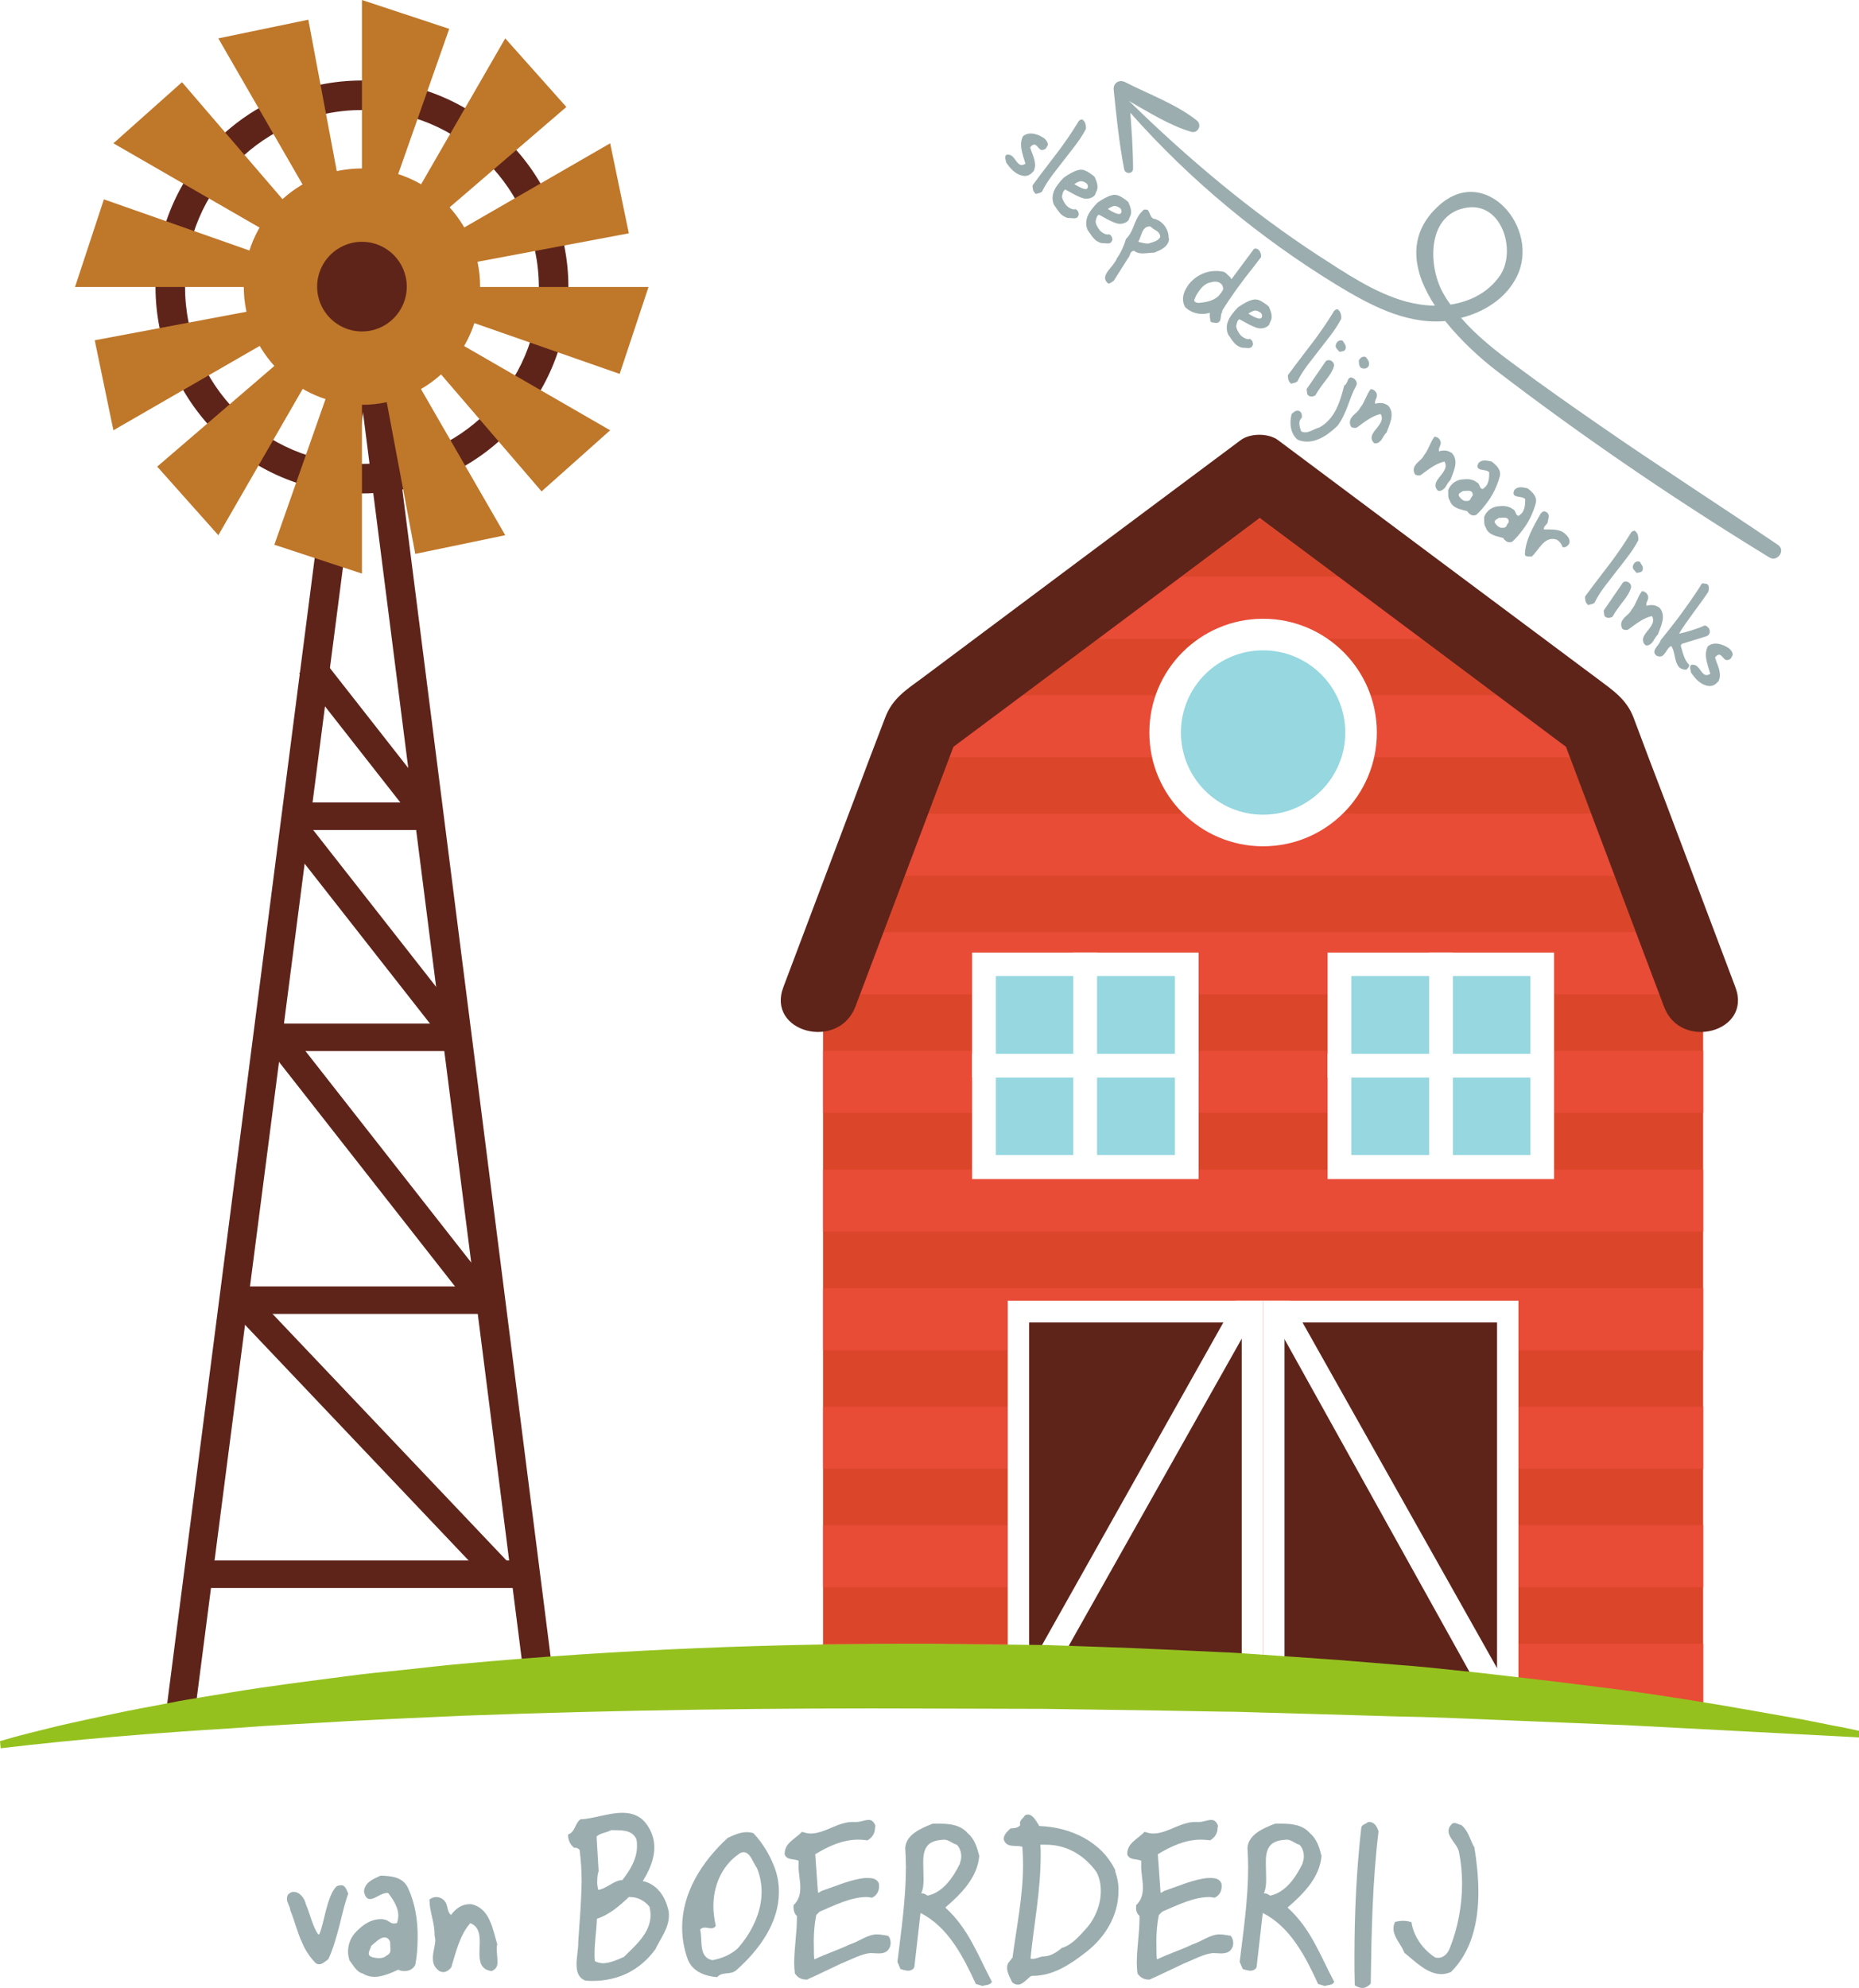 <?xml version="1.0" encoding="utf-8"?>
<!-- Generator: Adobe Illustrator 21.0.0, SVG Export Plug-In . SVG Version: 6.00 Build 0)  -->
<svg version="1.1" id="Laag_1" xmlns="http://www.w3.org/2000/svg" xmlns:xlink="http://www.w3.org/1999/xlink" x="0px" y="0px"
	 viewBox="0 0 547.5 585.4" style="enable-background:new 0 0 547.5 585.4;" xml:space="preserve">
<style type="text/css">
	.st0{fill:#FFFFFF;}
	.st1{fill:#DB462B;}
	.st2{clip-path:url(#SVGID_2_);}
	.st3{fill:#E84B36;}
	.st4{fill:#5E241A;}
	.st5{fill:#96D7E0;}
	.st6{fill:#BF772A;}
	.st7{fill:#95C11F;}
	.st8{fill:#9BADAF;}
</style>
<rect class="st0" width="547.7" height="585.4"/>
<g>
	<g>
		<g>
			<g>
				<g>
					<polygon class="st1" points="272.7,213.1 372,138.9 471.3,213.1 501.6,293.6 501.6,502.4 242.4,497.6 242.4,293.6 					"/>
					<g>
						<g>
							<defs>
								<polygon id="SVGID_1_" points="272.7,213.1 372,138.9 471.3,213.1 501.6,293.6 501.6,502.4 242.4,499.1 242.4,293.6 
																	"/>
							</defs>
							<clipPath id="SVGID_2_">
								<use xlink:href="#SVGID_1_"  style="overflow:visible;"/>
							</clipPath>
							<g class="st2">
								<g>
									<g>
										<rect x="223" y="484" class="st3" width="300.3" height="18.3"/>
										<rect x="223" y="449.1" class="st3" width="300.3" height="18.3"/>
									</g>
									<g>
										<rect x="223" y="414.2" class="st3" width="300.3" height="18.3"/>
										<rect x="223" y="379.3" class="st3" width="300.3" height="18.3"/>
									</g>
								</g>
								<g>
									<g>
										<rect x="223" y="344.4" class="st3" width="300.3" height="18.3"/>
										<rect x="223" y="309.4" class="st3" width="300.3" height="18.3"/>
									</g>
									<g>
										<rect x="223" y="274.5" class="st3" width="300.3" height="18.3"/>
										<rect x="223" y="239.6" class="st3" width="300.3" height="18.3"/>
									</g>
									<g>
										<rect x="223" y="204.7" class="st3" width="300.3" height="18.3"/>
										<rect x="223" y="169.8" class="st3" width="300.3" height="18.3"/>
										<rect x="223" y="134.8" class="st3" width="300.3" height="18.3"/>
									</g>
								</g>
							</g>
						</g>
					</g>
				</g>
				<path class="st4" d="M230.7,290.7c6.9-18.2,13.7-36.4,20.6-54.6c3.1-8.3,6.2-16.5,9.4-24.8c2.1-5.6,6.2-8.2,10.7-11.5
					c31.3-23.4,62.6-46.8,94-70.2c2.8-2.1,8.2-2.1,11,0c31.3,23.4,62.6,46.8,94,70.2c4.5,3.4,8.6,6,10.7,11.5
					c3.1,8.3,6.2,16.5,9.4,24.8c6.9,18.2,13.7,36.4,20.6,54.6c5,13.2-16.1,18.8-21,5.8c-9.6-25.5-19.3-51.1-28.9-76.6
					c-30.1-22.5-60.1-45-90.2-67.4c-30.1,22.5-60.1,45-90.2,67.4c-9.6,25.5-19.3,51.1-28.9,76.6
					C246.8,309.5,225.7,303.9,230.7,290.7z"/>
			</g>
			<g>
				<g>
					<g>
						<circle class="st0" cx="372" cy="215.7" r="33.5"/>
						<circle class="st5" cx="372" cy="215.7" r="24.2"/>
					</g>
					<g>
						<g>
							<rect x="391" y="280.5" class="st0" width="66.7" height="66.7"/>
							<rect x="398" y="287.4" class="st5" width="52.7" height="52.7"/>
							<polygon class="st0" points="391,310.3 420.9,310.3 420.9,280.5 427.9,280.5 427.9,310.3 457.7,310.3 457.7,317.3 
								427.9,317.3 427.9,347.1 420.9,347.1 420.9,317.3 391,317.3 							"/>
						</g>
						<g>
							<rect x="286.3" y="280.5" class="st0" width="66.7" height="66.7"/>
							<rect x="293.3" y="287.4" class="st5" width="52.7" height="52.7"/>
							<polygon class="st0" points="286.3,310.3 316.1,310.3 316.1,280.5 323.1,280.5 323.1,310.3 352.9,310.3 352.9,317.3 
								323.1,317.3 323.1,347.1 316.1,347.1 316.1,317.3 286.3,317.3 							"/>
						</g>
					</g>
				</g>
				<g>
					<g>
						<g>
							<rect x="372" y="383" class="st0" width="75.2" height="119.3"/>
							<rect x="378.3" y="389.4" class="st4" width="62.6" height="106.5"/>
						</g>
						<polygon class="st0" points="447.2,502.4 380,383 372,383 438.4,502.4 						"/>
					</g>
					<g>
						<g>
							<polygon class="st0" points="372,500.7 296.8,499.8 296.8,383 372,383 							"/>
							<rect x="303.1" y="389.4" class="st4" width="62.6" height="106.5"/>
						</g>
						<polygon class="st0" points="297.9,500.4 363.9,383 372,383 306.1,500 						"/>
					</g>
				</g>
			</g>
		</g>
		<g>
			<g>
				<g>
					<polygon class="st4" points="102.3,85.3 155.2,500.7 163.8,500.7 110.8,83.6 					"/>
					<polygon class="st4" points="110.8,91.3 57.5,503.5 49,503.5 102.3,89.6 					"/>
				</g>
				<rect x="72.5" y="378.8" class="st4" width="71.2" height="8.1"/>
				
					<rect x="105.7" y="291.2" transform="matrix(0.787 -0.617 0.617 0.787 -187.141 140.495)" class="st4" width="8.1" height="99.8"/>
				<rect x="60.6" y="459.5" class="st4" width="91.9" height="8.1"/>
				
					<rect x="104.1" y="366.3" transform="matrix(0.725 -0.688 0.688 0.725 -260.807 190.386)" class="st4" width="8.1" height="111.5"/>
				<rect x="77.5" y="301.4" class="st4" width="58.9" height="8.1"/>
				
					<rect x="105.8" y="234.6" transform="matrix(0.787 -0.617 0.617 0.787 -145.254 126.091)" class="st4" width="8.1" height="77.3"/>
				<rect x="87.4" y="236.3" class="st4" width="39.6" height="8.1"/>
				
					<rect x="104.6" y="189.7" transform="matrix(0.787 -0.617 0.617 0.787 -111.26 113.534)" class="st4" width="8.1" height="56.2"/>
			</g>
			<g>
				<g>
					<path class="st4" d="M106.6,145.3c-33.5,0-60.8-27.3-60.8-60.8s27.3-60.8,60.8-60.8s60.8,27.3,60.8,60.8
						S140.1,145.3,106.6,145.3z M106.6,32.4c-28.7,0-52.1,23.4-52.1,52.1s23.3,52.1,52.1,52.1c28.7,0,52.1-23.3,52.1-52.1
						C158.6,55.7,135.3,32.4,106.6,32.4z"/>
				</g>
				<g>
					<circle class="st6" cx="106.6" cy="84.4" r="34.8"/>
					<g>
						<polygon class="st6" points="106.6,56.4 106.6,0 132.3,8.5 114.9,58 						"/>
						<polygon class="st6" points="120.6,60.2 148.8,11.3 166.8,31.5 127,65.7 						"/>
						<polygon class="st6" points="130.8,70.4 179.7,42.2 185.2,68.7 133.6,78.4 						"/>
						<polygon class="st6" points="134.6,84.5 191,84.5 182.5,110.1 133,92.8 						"/>
						<polygon class="st6" points="130.8,98.5 179.7,126.7 159.5,144.7 125.3,104.9 						"/>
						<polygon class="st6" points="120.6,108.7 148.8,157.6 122.3,163.1 112.6,111.5 						"/>
						<polygon class="st6" points="106.6,112.5 106.6,168.9 80.8,160.4 98.2,110.9 						"/>
						<polygon class="st6" points="92.5,108.7 64.3,157.6 46.3,137.4 86.1,103.2 						"/>
						<polygon class="st6" points="82.3,98.5 33.4,126.7 27.9,100.2 79.5,90.5 						"/>
						<polygon class="st6" points="78.5,84.5 22.1,84.5 30.6,58.7 80.1,76.1 						"/>
						<polygon class="st6" points="82.3,70.4 33.4,42.2 53.6,24.2 87.8,64 						"/>
						<polygon class="st6" points="92.5,60.2 64.3,11.3 90.8,5.8 100.5,57.4 						"/>
					</g>
					<circle class="st4" cx="106.6" cy="84.4" r="13.2"/>
				</g>
			</g>
		</g>
	</g>
	<path class="st7" d="M0,512.7c5.6-1.7,11.2-3,16.8-4.4c5.6-1.3,11.3-2.5,16.9-3.7s11.3-2.2,17-3.3c2.8-0.6,5.7-1,8.5-1.5l8.5-1.4
		c11.4-1.9,22.8-3.3,34.2-4.8c5.7-0.8,11.4-1.3,17.1-1.9s11.4-1.3,17.2-1.8c45.8-4.2,91.7-6,137.6-5.9l34.4,0.4l17.2,0.6
		c5.7,0.2,11.5,0.4,17.2,0.7l17.2,0.8c2.9,0.1,5.7,0.3,8.6,0.5l8.6,0.6c5.7,0.4,11.4,0.8,17.2,1.2l17.1,1.4c5.7,0.4,11.4,1,17.1,1.6
		s11.4,1.2,17.1,1.9c11.4,1.3,22.8,2.7,34.2,4.2c11.4,1.6,22.7,3.4,34.1,5.4l17,3l8.5,1.7l4.2,0.8l4.2,0.9l-0.1,1.9L479,508
		l-34.2-1.4l-17.1-0.7l-8.6-0.3l-8.6-0.2l-34.2-1c-5.7-0.1-11.4-0.4-17.1-0.4l-17.1-0.3l-34.2-0.5l-34.2-0.1
		c-45.6-0.2-91.3,0.4-136.9,2.1c-11.4,0.5-22.8,1-34.2,1.6c-11.4,0.7-22.8,1.2-34.2,2.1c-22.8,1.4-45.5,3.2-68.2,5.9L0,512.7z"/>
	<g>
		<path class="st8" d="M100.1,566.5c-1,3.9-2.1,7.7-3.4,10.4c-0.8,0.6-1.8,1.5-2.7,1.5c-0.4,0-0.7-0.1-1.1-0.4
			c-1.7-1.8-2.9-3.6-3.8-5.7c-1.5-3.1-2.3-6.6-3.6-9.8c-0.1-1.2-1-2.2-1-3.4c0-0.3,0.1-0.8,0.3-1.2c0.6-0.6,1.3-0.9,1.8-0.8
			c1.7,0,3.2,2,3.5,3.7c1.3,2.9,1.8,6.1,3.6,8.8H94c0.8-1.7,1.3-4.4,2-7.1c0.8-2.9,1.7-5.8,3.2-7.1c0.7-0.3,1.5-0.4,2-0.1
			c0.6,0.4,1,1.4,1.3,2.2h0.1C101.7,559.9,100.9,563.2,100.1,566.5z"/>
		<path class="st8" d="M123,570.7c0,2.7-0.2,5.3-0.7,7.9c-0.7,1.3-1.9,1.8-3.2,1.8c-0.6,0-1.3-0.1-1.8-0.4c-2,0.9-4.6,2.1-7,2.1
			c-1.2,0-2.4-0.3-3.5-1c-1.8-0.4-2.8-2.5-3.9-3.9c-0.2-0.8-0.4-1.6-0.4-2.5c0-2.2,0.8-4.3,2.5-6c2.1-2.1,4.3-3.6,7.3-3.6h0.4
			c0.1,0,0.1,0,0.2,0.1c1.3,0,2,1.2,3.1,1.2c0.3,0,0.6-0.1,0.9-0.1c0.3-0.8,0.4-1.5,0.4-2.3c0-2.4-1.5-4.6-2.9-6.5
			c-0.1-0.1-0.3-0.1-0.4-0.1c-1.7,0-3.6,1.8-5,1.8c-0.8,0-1.4-0.5-1.8-2.1c0.1-2.8,2.7-3.8,4.9-4.8c3.2,0.1,6.6,0.4,8.1,3.7
			C122.2,560.3,123.1,565.5,123,570.7L123,570.7z M114.9,572.3v-0.5c-0.4-1-1-1.3-1.7-1.3c-1.3,0-2.9,1.7-3.9,2.5
			c-0.1,0.7-0.7,1.5-0.7,2.2c0,0.3,0.1,0.7,0.7,1c0.6,0.2,1.5,0.4,2.3,0.4s1.7-0.2,2.3-0.8c0.9-0.4,1.1-1,1.1-1.7
			C115,573.6,114.9,573,114.9,572.3z"/>
		<path class="st8" d="M144.8,580.4c-3.2-0.4-3.6-2.7-3.6-5.4c0-1,0.1-2,0.1-3.1c0-2.5-0.4-4.7-2.8-5.6c-3.1,3.5-4.2,8.5-5.6,13
			c-0.6,0.8-1.5,1.4-2.3,1.4c-0.4,0-0.8-0.1-1.2-0.3c-1.4-1-1.9-2.2-1.9-3.6c-0.1-1.7,0.6-3.6,0.7-5.3c0-0.6-0.1-1.1-0.2-1.6v-0.2
			c0-3.6-1.5-6.9-1.5-10.1c0-0.1,0-0.1-0.1-0.2c0.6-0.5,1.3-0.8,2.1-0.8c1.1,0,2.2,0.6,2.8,1.7c0.6,1.1,0.4,2.6,1.5,3.6
			c1.5-2,3.3-3.2,5.5-3.2h0.4c5.6,1.1,6.4,7.4,7.8,12l-0.1-0.1c-0.1,0.4-0.1,0.8-0.1,1.3c0,1.1,0.2,2.4,0.2,3.5
			C146.6,578.7,146.3,579.8,144.8,580.4z"/>
		<path class="st8" d="M197,564.1c0,3.6-2.5,6.8-4,9.9c-4.6,6.3-11.1,9.3-18.5,9.3c-0.6,0-1.3,0-2.1-0.1c-2.1-0.8-2.6-2.7-2.6-4.8
			c0-2,0.5-4.4,0.5-6.2v-0.4c0.4-5.7,0.9-11.8,1-17.8c0-3.1-0.2-6.2-0.6-9.3c-0.4-0.4-0.8-0.6-1.2-0.6h-0.4c-1.2-1-1.8-2.2-1.8-3.9
			c2.2-0.8,2-3.4,3.7-4.5c3.6-0.1,8.2-1.9,12.3-1.9c2.9,0,5.6,0.9,7.5,3.9c1.3,2,1.9,4.1,1.9,6.1c0.1,3.5-1.5,7.1-3.4,10.1
			c3.9,0.8,6.4,4.1,7.4,8C197,562.7,197,563.5,197,564.1z M191.3,561.5L191.3,561.5c-1.3-1.7-3.4-2.9-5.7-2.9h-0.4
			c-2.7,2.6-5.9,5.3-9.4,6.4c-0.1,3.5-0.7,6.8-0.7,10.4c0,0.7,0,1.3,0.1,2.1c0.8,0.4,1.8,0.6,2.5,0.6c2.2-0.1,4.3-1.1,6.1-1.9
			c3.5-3.5,7.8-7.1,7.8-12.3C191.6,563.2,191.5,562.4,191.3,561.5z M187.4,541.5L187.4,541.5c-1.4-2.9-4.6-2.5-7.4-2.6
			c-1.4,0.8-3.2,0.8-4.3,1.9l0.6,10.2c-0.3,0.8-0.4,1.8-0.4,2.7c-0.1,1,0.1,2,0.3,2.8c2.6-0.4,4.5-2.8,7.1-2.9
			c2.2-2.8,4.3-6.2,4.3-9.9C187.6,543,187.6,542.2,187.4,541.5z"/>
		<path class="st8" d="M216.9,580.1c-1.8,1.6-4.1,0.3-5.7,2.1c-3.6-0.3-7.4-1.7-8.7-5.4c-1.1-3.1-1.6-6.2-1.6-9.2
			c0-10.2,5.7-19.3,13.4-26.4c1.7-0.8,3.6-1.7,5.6-1.7c0.7,0,1.4,0.1,2,0.3c2.7,2.9,4.7,6.2,6.1,9.8c1,2.5,1.4,5,1.4,7.5v0.1
			C229.4,566,223.8,574,216.9,580.1z M222.9,550c-1.1-1.4-1.9-4.6-3.9-4.6c-0.4,0-0.9,0.1-1.5,0.6c-5.1,3.6-7.4,9.5-7.4,15.3
			c0,2,0.3,3.9,0.7,5.8c-0.4,0.6-0.9,0.7-1.4,0.7c-0.6,0-1.2-0.2-1.8-0.2c-0.5,0-1,0.1-1.4,0.6c0.8,3.2-0.6,8.1,3.6,9
			c2.7-0.5,5.2-1.5,7.4-3.4c4.1-4.6,7.1-10.6,7.1-16.7C224.3,554.8,223.9,552.4,222.9,550z"/>
		<path class="st8" d="M262.3,572.1c0,0.5-0.1,1-0.3,1.4c-0.7,1.5-2,1.7-3.4,1.7c-0.7,0-1.4-0.1-2.1-0.1c-2.6,0.1-6,2-8.8,3.1
			c-2.4,1.1-7.5,3.6-10,4.7h-0.4c-1.3,0-2.4-0.6-3.2-1.8c-0.1-1-0.2-2-0.2-2.9c0-4.8,0.8-8.8,0.8-13.4v-0.6c-0.7-0.7-1-1.5-1-2.6
			V561c1.6-1.5,2-3.3,2-5.2c0-2.5-0.6-4.3-0.5-6.8v-1.1c-1.4-0.6-3.4-0.1-4.1-1.8v-0.3c0-3.1,3.1-4.3,5.1-6.4
			c0.9,0.3,1.8,0.5,2.5,0.5c4.3,0,8.1-3.5,12.6-3.4h1c1.1,0,2.4-0.6,3.5-0.6c0.8,0,1.5,0.3,2,1.7c0,0.2,0,0.4-0.1,0.6
			c0,1.6-0.8,2.9-2.2,3.7c-0.9-0.1-1.8-0.2-2.7-0.2c-4.7,0-8.9,2-12.7,4.3l0.8,11.3c0.4,0.1,0.8-0.4,1.1-0.5
			c3.9-1.3,8.5-3.4,12.8-3.8h0.8c1.3,0,2.6,0.2,3.2,1.5c0.1,0.3,0.1,0.6,0.1,0.9c0,1.5-0.7,2.8-2.1,3.4c-0.6-0.1-1.1-0.2-1.5-0.2
			c-4.7,0-9.4,2.4-13.9,4.3l-1,1c-0.7,3.5-0.8,6.7-0.7,10.4c0,0.8,0,1.7,0.1,2.6c0.1,0,0.3,0,0.4-0.1c3.4-1.6,6.9-2.7,10.2-4.3
			c2.6-0.8,5.1-2.9,7.9-2.9c1.1,0,2.3,0.3,3.2,0.4C262.1,570.4,262.3,571.4,262.3,572.1z"/>
		<path class="st8" d="M289.4,584.8l-2-0.6c-3.6-7.8-8.1-16.8-16.3-20.9l-1.8,15.8c-0.2,0.8-0.9,1.1-1.7,1.2c-0.8,0-1.8-0.3-2.4-0.5
			l-0.9-2.1c1.1-9.1,2.5-18.5,2.5-27.9c0-1.9-0.1-3.8-0.2-5.7c0.3-4,4.8-5.8,8.1-7.1h2c3.2,0,6.2,0.4,8.3,2.8
			c2.1,1.8,2.8,4.3,3.4,6.7c-0.5,6.2-5.1,11-10,15.2c6.9,6.2,9.7,14.3,13.7,21.8h0.1C291.5,584.7,290.3,584.4,289.4,584.8z
			 M281.8,543.2c-1.3-0.3-2.3-1.5-3.8-1.5c-0.3,0-0.6,0.1-1,0.1c-4.4,0.4-5.1,3.2-5.1,6.6c0,1.6,0.1,3.3,0.1,4.9
			c0,1.5-0.1,3-0.7,4.2h0.1c0.8,0,1.3,0.4,1.8,0.7c4.6-1,7.5-5.4,9.5-9.4v-0.1c0.2-0.6,0.4-1.3,0.4-2
			C283.1,545.4,282.7,544.1,281.8,543.2z"/>
		<path class="st8" d="M329.4,556.9c0,7.1-3.9,13.7-9.9,18.2c-4.3,3.3-9.3,6.7-15.3,6.7c-0.2,0-0.4,0-0.6,0.1
			c-1.1,0.8-2.4,2.5-3.8,2.5c-0.6,0-1.1-0.2-1.7-0.7c-0.6-1.3-1.5-2.8-1.5-4.3c0-0.4,0.1-0.9,0.3-1.3l1.3-1.7c1.2-9,3.1-18,3.1-27.4
			c0-1.7-0.1-3.4-0.2-5.2c-1.9-0.6-4.7,0.5-5.5-2.2c0-1.4,1-2.2,2-3.2c1-0.1,2.1,0,2.9-1c-0.1-0.2-0.1-0.4-0.1-0.6
			c0-0.9,1-1.4,1.4-2.2c0.3-0.2,0.6-0.3,0.9-0.3c1.6,0,2.6,2.2,3.4,3.4c9.2,0.3,18.4,4.6,22.4,13.1l-0.1,0.1
			C329.1,552.9,329.5,555,329.4,556.9L329.4,556.9z M322.9,551.2L322.9,551.2c-3.7-5.1-9-8.1-15.1-8h-1.4c0.1,1.1,0.1,2,0.1,3
			c0,10.6-2,20.4-3,30.5c0.2,0.1,0.4,0.1,0.6,0.1c1.1,0,1.9-0.5,2.9-0.7h0.2c2.2,0,4.1-1.3,5.5-2.5c2.8-0.8,4.9-3.2,7-5.5
			c2.7-2.9,4.5-7.1,4.5-11.2C324.2,555,323.9,553,322.9,551.2z"/>
		<path class="st8" d="M363.2,572.1c0,0.5-0.1,1-0.3,1.4c-0.7,1.5-2,1.7-3.4,1.7c-0.7,0-1.4-0.1-2.1-0.1c-2.6,0.1-6,2-8.8,3.1
			c-2.4,1.1-7.5,3.6-10,4.7h-0.4c-1.3,0-2.4-0.6-3.2-1.8c-0.1-1-0.2-2-0.2-2.9c0-4.8,0.8-8.8,0.8-13.4v-0.6c-0.7-0.7-1.1-1.5-1-2.6
			V561c1.6-1.5,2-3.3,2-5.2c0-2.5-0.6-4.3-0.5-6.8v-1.1c-1.4-0.6-3.4-0.1-4.1-1.8v-0.3c0-3.1,3.1-4.3,5.1-6.4
			c0.9,0.3,1.8,0.5,2.5,0.5c4.3,0,8.1-3.5,12.6-3.4h1c1.1,0,2.4-0.6,3.5-0.6c0.8,0,1.5,0.3,2,1.7c0,0.2,0,0.4-0.1,0.6
			c0,1.6-0.8,2.9-2.2,3.7c-0.9-0.1-1.8-0.2-2.7-0.2c-4.7,0-8.9,2-12.7,4.3l0.8,11.3c0.4,0.1,0.8-0.4,1.1-0.5
			c3.9-1.3,8.5-3.4,12.8-3.8h0.8c1.3,0,2.6,0.2,3.2,1.5c0.1,0.3,0.1,0.6,0.1,0.9c0,1.5-0.7,2.8-2.1,3.4c-0.6-0.1-1.1-0.2-1.5-0.2
			c-4.7,0-9.4,2.4-13.9,4.3l-1,1c-0.7,3.5-0.8,6.7-0.7,10.4c0,0.8,0,1.7,0.1,2.6c0.1,0,0.3,0,0.4-0.1c3.4-1.6,6.9-2.7,10.2-4.3
			c2.6-0.8,5.1-2.9,7.9-2.9c1.1,0,2.3,0.3,3.2,0.4C362.9,570.4,363.2,571.4,363.2,572.1z"/>
		<path class="st8" d="M390.2,584.8l-2-0.6c-3.6-7.8-8.1-16.8-16.3-20.9l-1.8,15.8c-0.2,0.8-0.9,1.1-1.7,1.2c-0.8,0-1.8-0.3-2.4-0.5
			l-0.9-2.1c1.1-9.1,2.5-18.5,2.5-27.9c0-1.9-0.1-3.8-0.2-5.7c0.3-4,4.8-5.8,8.1-7.1h2c3.1,0,6.2,0.4,8.3,2.8
			c2.1,1.8,2.8,4.3,3.4,6.7c-0.5,6.2-5.1,11-10,15.2c6.9,6.2,9.7,14.3,13.7,21.8h0.1C392.4,584.7,391.2,584.4,390.2,584.8z
			 M382.7,543.2c-1.3-0.3-2.3-1.5-3.8-1.5c-0.3,0-0.6,0.1-1,0.1c-4.4,0.4-5.1,3.2-5.1,6.6c0,1.6,0.1,3.3,0.1,4.9
			c0,1.5-0.1,3-0.7,4.2h0.1c0.8,0,1.3,0.4,1.8,0.7c4.6-1,7.5-5.4,9.5-9.4v-0.1c0.2-0.6,0.4-1.3,0.4-2
			C384,545.4,383.6,544.1,382.7,543.2z"/>
		<path class="st8" d="M406,539.3c-1.8,14.6-2.1,30.1-2.3,44.8c-0.7,0.8-1.5,1.2-2.3,1.3c-0.8,0-1.6-0.3-2.4-0.8
			c-0.1-2.8-0.1-5.6-0.1-8.4c0-12.7,0.6-25.6,2-37.9c0.1-1.1,1.3-1.1,2-1.8h0.3C404.9,536.5,405.6,538,406,539.3z"/>
		<path class="st8" d="M435.4,557.2c0,8.8-2,17.5-8.1,23.5c-1,0.4-1.9,0.6-2.8,0.6c-4.2,0-7.8-3.8-10.9-6.3
			c-0.9-2.4-3.2-4.6-3.2-7.1c0-0.6,0.1-1.3,0.5-2c0.9-0.2,1.6-0.3,2.3-0.3c0.8,0,1.5,0.1,2.5,0.4c0.5,3.9,3.3,8.1,7,10.4
			c0.4,0.1,0.6,0.1,0.9,0.1c1.7,0,2.9-1.5,3.4-2.9c2.3-5.7,3.6-12.4,3.6-19c0-3.1-0.3-6.2-0.9-9.2c-0.4-2.2-3-4-3.1-6.2
			c0-0.6,0.2-1.2,0.7-1.8c0.4-0.5,0.7-0.6,1.1-0.6c0.6,0,1.3,0.5,2,0.6c2.1,1.8,2.5,4.2,3.7,6.4h0.1
			C434.9,548,435.4,552.7,435.4,557.2L435.4,557.2z"/>
	</g>
</g>
<path class="st8" d="M523.7,160.5c-17.4-11.8-35.2-23.2-52.5-35.2c-8.4-5.8-16.8-11.7-25-17.8c-5.6-4.1-11.3-8.6-15.9-13.9
	c6.8-1.7,13.2-5.7,16.4-12.1c7.1-14.2-9.2-33.4-22.9-21c-9.9,8.9-7.5,19.9-1.2,29.5c-2.9,0-5.8-0.5-8.5-1.2
	c-9.4-2.6-17.8-8.4-25.9-13.6c-19.9-13-38.2-28.4-55.2-45c-0.1-0.1-0.3-0.2-0.4-0.3c0,0,0-0.1,0-0.1c5.8,3.3,12,7.2,18.2,9
	c2,0.6,3.3-2,1.7-3.3c-6-4.8-14.3-7.8-21.1-11.3c-1.7-0.9-3.6,0.2-3.4,2.2c0.8,7.9,1.6,15.8,3.1,23.5c0.3,1.4,2.6,1.4,2.6-0.2
	c0-5.5-0.4-11-0.8-16.5c17.5,19.8,38.1,36.8,60.6,50.6c9.4,5.7,19.9,11.5,31.3,10.8c0.3,0,0.5,0,0.8-0.1c4.8,6,10.7,11.3,15.3,14.8
	c25.6,19.6,52.8,38.1,80.3,54.9C523.5,165.5,525.9,162.1,523.7,160.5z M427.2,89.7c-0.9-1.2-1.7-2.5-2.4-3.8
	c-4.3-8-4.5-23.2,7.5-24.8c10.2-1.3,14.3,12.9,9.5,20C438.3,86.2,432.9,88.8,427.2,89.7z"/>
<g>
	<path class="st8" d="M301.6,51.8c-1-0.1-1.9-0.5-2.7-1.1c-1.1-0.8-1.9-1.9-2.6-2.9c0-0.6-0.5-1.4-0.1-2c0-0.1,0.1-0.1,0.2-0.2
		c0.6-0.2,1.1,0,1.6,0.3c0.8,0.6,1.3,1.8,2.1,2.4c0.5,0.4,1.1,0.4,1.9-0.1c-0.4-1.3-0.9-2.8-1.2-4.4c-0.2-1.3-0.1-2.6,0.5-3.7
		c1-0.8,2.1-0.9,3.2-0.7c1.1,0.2,2.1,0.7,3,1.3c0.6,0.5,1.2,1.3,1.1,2c-0.2,0.3-0.3,0.6-0.5,0.9c-0.1,0.2-0.3,0.3-0.5,0.4
		c-0.6,0.3-1,0.2-1.4-0.1c-0.4-0.4-0.8-1-1.2-1.2c-0.4-0.3-1-0.1-1.6,0.7c0.4,1.5,1.3,3.1,1.4,4.7c0.1,0.7,0,1.4-0.3,2.1l0,0.1l0,0
		C303.7,51.2,302.9,51.9,301.6,51.8z"/>
	<path class="st8" d="M305,57.1c-0.1,0-0.1-0.1-0.1-0.2c-0.7-0.5-0.8-1.5-0.8-2.3c0.6-0.9,1.3-1.7,1.9-2.6c1.9-2.5,4.2-5.5,6.1-8
		c1.9-2.6,3.7-5.2,5.4-8l0.1-0.2c0.3-0.4,0.7-0.7,1.2-0.6l0.1,0.1c0.8,0.6,1,1.8,0.9,2.7c-1,1.9-2.1,3.5-3.4,5.2
		c-1.9,2.5-4.3,5.5-6.2,8c-1.2,1.6-2.4,3.3-3.3,5.2C306.4,56.9,305.7,56.9,305,57.1z"/>
	<path class="st8" d="M314.6,64.2c-0.6-0.1-1.1-0.4-1.6-0.7c-1.1-0.8-1.8-2.1-2.6-3.2c-0.9-2.2-0.2-4.2,1.1-5.9
		c0.5-0.7,1.2-1.5,1.8-2.1c1.1-0.8,2.9-1.9,4.2-2.2c1.6-0.5,2.9,0.5,4.2,1.4c0.2,0.2,0.5,0.4,0.7,0.6c0.5,1.2,1.2,2.7,0.6,4.1
		c-0.1,0.1-0.5,1.1-0.5,1.2c-0.8,1-2.3,1.3-3.4,1c-1.9-0.5-4.7-2.3-5.4-2.6c-0.7,0.5-0.7,1.2-0.9,1.8c-0.2,0.8,0.9,2.7,1.7,3.3
		c0.7,0.5,1.4,0.9,2.3,0.7c0.1,0,0.2,0.1,0.3,0.2c0.5,0.4,0.6,0.9,0.6,1.5c-0.1,0.2-0.2,0.3-0.2,0.4C317,64.7,315.5,64.1,314.6,64.2
		z M319.8,55.7c0.8-0.1,0.7-1.2,0.3-1.6s-1.4-0.9-2.1-0.7c-0.7,0.2-1.6,0.8-1.6,0.8C316.3,54.2,319,55.8,319.8,55.7z"/>
	<path class="st8" d="M324.5,71.6c-0.6-0.1-1.1-0.4-1.6-0.7c-1.1-0.8-1.8-2.1-2.6-3.2c-0.9-2.2-0.2-4.2,1.1-5.9
		c0.5-0.7,1.2-1.5,1.8-2.1c1.1-0.8,2.9-1.9,4.2-2.2c1.6-0.5,2.9,0.5,4.2,1.4c0.2,0.2,0.5,0.4,0.7,0.6c0.5,1.2,1.2,2.7,0.6,4.1
		c-0.1,0.1-0.5,1.1-0.5,1.2c-0.8,1-2.3,1.3-3.4,1c-1.9-0.5-4.7-2.3-5.4-2.6c-0.7,0.5-0.7,1.2-0.9,1.8c-0.2,0.8,0.9,2.7,1.7,3.3
		c0.7,0.5,1.4,0.9,2.3,0.7c0.1,0,0.2,0.1,0.3,0.2c0.5,0.4,0.6,0.9,0.6,1.5c-0.1,0.2-0.2,0.3-0.2,0.4
		C326.9,72.1,325.4,71.5,324.5,71.6z M329.7,63c0.8-0.1,0.7-1.2,0.3-1.6s-1.4-0.9-2.1-0.7c-0.7,0.2-1.6,0.8-1.6,0.8
		C326.2,61.6,328.9,63.2,329.7,63z"/>
	<path class="st8" d="M339.9,74.4c-2,0-4.1,0.7-5.7-0.4c0,0-0.1,0,0-0.1c-0.5-0.1-0.8,0.1-1.1,0.4c-0.3,0.4-0.4,1.1-0.7,1.5
		l-0.1,0.1l-4.3,6.8c-0.6,0.3-0.9,0.8-1.6,0.8c-1.5-1.2-1-2.5,0-3.8c0.5-0.7,1.2-1.4,1.7-2.2c0.4-0.5,0.7-1,0.8-1.4
		c1.3-1.8,2.1-3.7,2.7-5.7c0.2-0.3,0.5-0.5,0.7-0.8c1.5-1.9,1.8-4.4,3.3-6.5c0.3-0.4,0.7-0.8,1.1-1.2c0.4-0.4,0.8-0.1,1.3-0.1
		c0.6,0.7,0.7,1.8,1.4,2.4c0.2,0.2,0.5,0.3,0.9,0.3c0.5,0.2,1.1,0.5,1.5,0.8c1.6,1.2,2.4,3,2.4,4.9l0.1,0c0,0.7-0.2,1.3-0.6,1.8
		C342.9,73.2,341.2,73.9,339.9,74.4z M341.7,69.8L341.7,69.8c0-0.8-0.4-1.3-0.9-1.7c-0.5-0.4-1.1-0.6-1.5-1l-0.5-0.4
		c-0.9-0.1-1.5,0.3-1.9,0.8c-0.8,1-1,2.7-1.7,3.7c1,0.2,2,0.6,3.1,0.5c1.1-0.4,2.5-0.6,3.2-1.6L341.7,69.8z"/>
	<path class="st8" d="M359.2,94.6c-0.2,0.3-0.6,0.5-1.1,0.5c-0.5-0.2-1,0-1.4-0.3c-0.1,0-0.1-0.1-0.2-0.2c-0.1-0.9-0.4-1.9-0.1-2.5
		c-2.4,0.7-4.9,0.3-6.7-1.1c-0.2-0.2-0.4-0.3-0.6-0.5c-1.3-2.1-0.6-4.5,0.7-6.3l0.1-0.2c2.4-3.2,6.2-4.8,10.3-4
		c0.4,0.1,0.6,0.2,0.8,0.4c0.4,0.3,0.8,0.8,1.3,1.2c0.1,0.1,0.3,0.6,0.4,0.6l6.6-8.9c0.5-0.2,0.9-0.1,1.3,0.2
		c0.6,0.5,0.9,1.5,0.8,2.2c-0.6,0.8-1.3,1.7-1.9,2.5c-3.7,4.6-7.1,9.3-9.5,13.2c0,0-0.1,0.6-0.1,0.6
		C359.4,92.6,359.7,93.9,359.2,94.6z M360.2,85.3c0.1-0.8-0.2-1.5-0.8-1.9c-0.6-0.5-1.7-0.6-2.6-0.3c-1.5,0.2-2.7,1.2-3.6,2.5
		c-0.7,0.9-1.2,1.9-1.5,2.8c0,0.2,0.1,0.4,0.3,0.5c0.3,0.2,0.7,0.3,1,0.3c2.4-0.2,5-0.7,6.4-2.7C359.7,86.2,359.9,85.8,360.2,85.3z"
		/>
	<path class="st8" d="M365.9,102.4c-0.6-0.1-1.1-0.4-1.6-0.7c-1.1-0.8-1.8-2.1-2.6-3.2c-0.9-2.2-0.2-4.2,1.1-5.9
		c0.5-0.7,1.2-1.5,1.8-2.1c1.1-0.8,2.9-1.9,4.2-2.2c1.6-0.5,2.9,0.5,4.2,1.4c0.2,0.2,0.5,0.4,0.7,0.6c0.5,1.2,1.2,2.7,0.6,4.1
		c-0.1,0.1-0.5,1.1-0.5,1.2c-0.8,1-2.3,1.3-3.4,1c-1.9-0.5-4.7-2.3-5.4-2.6c-0.7,0.5-0.7,1.2-0.9,1.8c-0.2,0.8,0.9,2.7,1.7,3.3
		c0.7,0.5,1.4,0.9,2.3,0.7c0.1,0,0.2,0.1,0.3,0.2c0.5,0.4,0.6,0.9,0.6,1.5c-0.1,0.2-0.2,0.3-0.2,0.4
		C368.3,102.9,366.8,102.3,365.9,102.4z M371.1,93.8c0.8-0.1,0.7-1.2,0.3-1.6s-1.4-0.9-2.1-0.7c-0.7,0.2-1.6,0.8-1.6,0.8
		C367.6,92.4,370.3,94,371.1,93.8z"/>
	<path class="st8" d="M380.2,113c-0.1,0-0.1-0.1-0.1-0.2c-0.7-0.5-0.8-1.5-0.8-2.3c0.6-0.9,1.3-1.7,1.9-2.6c1.9-2.5,4.2-5.5,6.1-8
		c1.9-2.6,3.7-5.2,5.4-8l0.1-0.2c0.3-0.4,0.7-0.7,1.2-0.6l0.1,0.1c0.8,0.6,1,1.8,0.9,2.7c-1,1.9-2.1,3.5-3.4,5.2
		c-1.9,2.5-4.3,5.5-6.2,8c-1.2,1.6-2.4,3.3-3.3,5.2C381.5,112.8,380.8,112.8,380.2,113z"/>
	<path class="st8" d="M394.5,103.6c-0.5-0.7-1.5-1.2-1-2.3c0.1-0.2,0.1-0.3,0.2-0.4c0.4-0.6,1.1-0.8,1.7-0.6
		c0.5,0.8,1.4,1.7,0.7,2.8C395.7,103.5,395,103.5,394.5,103.6z M385.4,116.5c-0.1-0.1-0.3-0.2-0.4-0.5l-0.2-1.4l5.7-8.3
		c0.6-0.4,1.3-0.3,1.8,0.1c0.4,0.3,0.6,0.7,0.6,1.3c-0.4,1.5-1.3,2.8-2.3,4.1c-0.5,0.6-1,1.3-1.5,2c-0.6,0.8-1.2,1.7-1.7,2.6l0,0
		C387,116.7,386,117,385.4,116.5z"/>
	<path class="st8" d="M382.2,129.5c-2.2-1.8-2.5-5-1.8-7.6c0.6-0.5,1.2-1.2,2.2-0.9c0.1,0,0.2,0.1,0.3,0.2c0.5,0.4,0.6,1.1,0.5,1.8
		l-0.3,0.3c-0.8,1.1-0.3,2.5,0.1,3.7c1.8,1,3.6-0.7,5.3-1.1c1.5-0.8,2.6-1.8,3.6-3.1c2.1-2.7,3-6.3,3.8-9.3c0.2-0.1,0.3-0.2,0.5-0.4
		c0.4-0.5,0.5-1.2,0.8-1.6c0.2-0.3,0.6-0.5,1.2-0.2c0.2,0.1,0.4,0.2,0.5,0.3c0.6,0.5,0.9,1.3,0.5,2c-2.1,3.8-2.7,8.1-5.5,11.8l0,0
		l0,0C390.9,128.3,386.6,131.3,382.2,129.5z M400.8,108.3L400.8,108.3c-0.6-0.5-0.6-1.5-0.6-2.2c0.1-0.2,0.2-0.3,0.3-0.4
		c0.4-0.6,1.1-0.8,1.7-0.6c0.6,0.7,1.1,1.3,1,2.3c-0.1,0.2-0.1,0.4-0.2,0.5C402.6,108.6,401.5,108.7,400.8,108.3z"/>
	<path class="st8" d="M404.7,130.5c-1.3-1.3-0.7-2.5,0.2-3.7c0.3-0.4,0.7-0.9,1.1-1.4c0.8-1.1,1.4-2.3,0.6-3.5c-2.6,0.6-4.8,2.4-7,4
		c-0.5,0.2-1.1,0.1-1.5-0.1c-0.2-0.1-0.3-0.3-0.4-0.6c-0.3-0.9-0.1-1.7,0.4-2.3c0.5-0.8,1.5-1.4,2.1-2.2c0.2-0.3,0.3-0.5,0.5-0.8
		l0.1-0.1c1.2-1.6,1.7-3.7,2.8-5.1c0,0,0-0.1,0-0.1c0.4,0,0.9,0.1,1.2,0.4c0.5,0.4,0.8,1,0.7,1.7c-0.1,0.7-0.7,1.3-0.5,2.2
		c1.3-0.4,2.6-0.3,3.6,0.4l0.2,0.1c2.2,2.4,0.4,5.6-0.5,8.1l0-0.1c-0.2,0.2-0.3,0.3-0.5,0.6c-0.4,0.5-0.7,1.2-1.1,1.7
		C406.1,130.3,405.6,130.7,404.7,130.5z"/>
	<path class="st8" d="M423.5,144.5c-1.3-1.3-0.7-2.5,0.2-3.7c0.3-0.4,0.7-0.9,1.1-1.4c0.8-1.1,1.4-2.3,0.6-3.5c-2.6,0.6-4.8,2.4-7,4
		c-0.5,0.2-1.1,0.1-1.5-0.1c-0.2-0.1-0.3-0.3-0.4-0.6c-0.3-0.9-0.1-1.7,0.4-2.3c0.5-0.8,1.5-1.4,2.1-2.2c0.2-0.3,0.3-0.5,0.5-0.8
		l0.1-0.1c1.2-1.6,1.7-3.7,2.8-5.1c0,0,0-0.1,0-0.1c0.4,0,0.9,0.1,1.2,0.4c0.5,0.4,0.8,1,0.7,1.7c-0.1,0.7-0.7,1.3-0.5,2.2
		c1.3-0.4,2.6-0.3,3.6,0.4l0.2,0.1c2.2,2.4,0.4,5.6-0.5,8.1l0-0.1c-0.2,0.2-0.3,0.3-0.5,0.6c-0.4,0.5-0.7,1.2-1.1,1.7
		C424.9,144.3,424.3,144.7,423.5,144.5z"/>
	<path class="st8" d="M437.8,148.2c-0.9,1.2-1.9,2.4-3,3.4c-0.7,0.3-1.5,0.2-2-0.3c-0.3-0.2-0.5-0.5-0.7-0.8
		c-1.2-0.3-2.8-0.6-3.9-1.4c-0.5-0.4-1-0.9-1.2-1.7c-0.7-0.8-0.4-2.1-0.5-3.1c0.2-0.4,0.4-0.9,0.7-1.2c0.7-1,1.9-1.7,3.2-1.9
		c1.7-0.2,3.2-0.2,4.5,0.8l0.2,0.1c0,0,0.1,0,0.1,0.1c0.6,0.4,0.5,1.2,1,1.6c0.1,0.1,0.3,0.2,0.5,0.2c0.4-0.3,0.7-0.6,1-0.9
		c0.8-1.1,0.9-2.6,0.9-4c0-0.1-0.1-0.1-0.2-0.2c-0.8-0.6-2.3-0.4-2.9-0.9c-0.4-0.3-0.5-0.7-0.1-1.6c1-1.2,2.5-0.8,3.9-0.5
		c1.4,1.1,2.9,2.4,2.4,4.4C440.9,143.2,439.6,145.9,437.8,148.2L437.8,148.2z M433.5,146.2l0.2-0.2c0.1-0.6,0-0.9-0.3-1.2
		c-0.6-0.5-1.9-0.2-2.6-0.2c-0.3,0.3-0.8,0.4-1.1,0.8c-0.1,0.2-0.2,0.4,0,0.7c0.2,0.3,0.5,0.7,0.9,1c0.4,0.3,0.8,0.5,1.3,0.4
		c0.5,0.1,0.8-0.1,1.1-0.4C433.1,146.8,433.3,146.5,433.5,146.2z"/>
	<path class="st8" d="M448.4,156.1c-0.9,1.2-1.9,2.4-3,3.4c-0.7,0.3-1.5,0.2-2-0.3c-0.3-0.2-0.5-0.5-0.7-0.8
		c-1.2-0.3-2.8-0.6-3.9-1.4c-0.5-0.4-1-0.9-1.2-1.7c-0.7-0.8-0.4-2.1-0.5-3.1c0.2-0.4,0.4-0.9,0.7-1.2c0.7-1,1.9-1.7,3.2-1.9
		c1.7-0.2,3.2-0.2,4.5,0.8l0.2,0.1c0,0,0.1,0,0.1,0.1c0.6,0.4,0.5,1.2,1,1.6c0.1,0.1,0.3,0.2,0.5,0.2c0.4-0.3,0.7-0.6,1-0.9
		c0.8-1.1,0.9-2.6,0.9-4c0-0.1-0.1-0.1-0.2-0.2c-0.8-0.6-2.3-0.4-2.9-0.9c-0.4-0.3-0.5-0.7-0.1-1.6c1-1.2,2.5-0.8,3.9-0.5
		c1.4,1.1,2.9,2.4,2.4,4.4C451.5,151.1,450.2,153.8,448.4,156.1L448.4,156.1z M444.1,154.1l0.2-0.2c0.1-0.6,0-0.9-0.3-1.2
		c-0.6-0.5-1.9-0.2-2.6-0.2c-0.3,0.3-0.8,0.4-1.1,0.8c-0.1,0.2-0.2,0.4,0,0.7c0.2,0.3,0.5,0.7,0.9,1c0.4,0.3,0.8,0.5,1.3,0.4
		c0.5,0.1,0.8-0.1,1.1-0.4C443.7,154.7,443.9,154.4,444.1,154.1z"/>
	<path class="st8" d="M460.2,161.1c-0.3-0.7-0.6-1.4-1.3-1.9c-0.2-0.2-0.5-0.3-0.8-0.4c-3.4-0.8-4.8,3.1-7,5.1
		c-0.5-0.1-1.2,0.1-1.7-0.2c-0.2-0.1-0.3-0.3-0.3-0.6c0.2-4.2,2.5-8,4.6-11.8l0.2-0.2c0.3-0.4,0.7-0.6,1.1-0.5
		c0.2,0.1,0.4,0.2,0.6,0.3c1,0.7,0.3,2,0.2,3c0,0.1-0.1,0.2-0.2,0.3c-0.2,0.2-0.4,0.5-0.6,0.7c-0.2,0.3-0.4,0.7-0.3,1
		c1.8,0,3.7-0.1,5.3,0.6c0.2,0.1,0.4,0.3,0.6,0.4c1,0.8,1.9,1.8,1.6,3l0,0.1l-0.2,0.3C461.6,160.9,460.9,161.3,460.2,161.1z"/>
	<path class="st8" d="M467.7,178.2c-0.1,0-0.1-0.1-0.1-0.2c-0.7-0.5-0.8-1.5-0.8-2.3c0.6-0.9,1.3-1.7,1.9-2.6c1.9-2.5,4.2-5.5,6.1-8
		c1.9-2.6,3.7-5.2,5.4-8l0.1-0.2c0.3-0.4,0.7-0.7,1.2-0.6l0.1,0.1c0.8,0.6,1,1.8,0.9,2.7c-1,1.9-2.1,3.5-3.4,5.2
		c-1.9,2.5-4.3,5.5-6.2,8c-1.2,1.6-2.4,3.3-3.3,5.2C469,178,468.3,177.9,467.7,178.2z"/>
	<path class="st8" d="M482,168.7c-0.5-0.7-1.5-1.2-1-2.3c0.1-0.2,0.1-0.3,0.2-0.4c0.4-0.6,1.1-0.8,1.7-0.6c0.5,0.8,1.4,1.7,0.7,2.8
		C483.2,168.6,482.5,168.6,482,168.7z M472.9,181.7c-0.1-0.1-0.3-0.2-0.4-0.5l-0.2-1.4l5.7-8.3c0.6-0.4,1.3-0.3,1.8,0.1
		c0.4,0.3,0.6,0.7,0.6,1.3c-0.4,1.5-1.3,2.8-2.3,4.1c-0.5,0.6-1,1.3-1.5,2c-0.6,0.8-1.2,1.7-1.7,2.6l0,0
		C474.5,181.9,473.5,182.1,472.9,181.7z"/>
	<path class="st8" d="M484.6,190c-1.3-1.3-0.7-2.5,0.2-3.7c0.3-0.4,0.7-0.9,1.1-1.4c0.8-1.1,1.4-2.3,0.6-3.5c-2.6,0.6-4.8,2.4-7,4
		c-0.5,0.2-1.1,0.1-1.5-0.1c-0.2-0.1-0.3-0.3-0.4-0.6c-0.3-0.9-0.1-1.7,0.4-2.3c0.5-0.8,1.5-1.4,2.1-2.2c0.2-0.3,0.3-0.5,0.5-0.8
		l0.1-0.1c1.2-1.6,1.7-3.7,2.8-5.1c0,0,0-0.1,0-0.1c0.4,0,0.9,0.1,1.2,0.4c0.5,0.4,0.8,1,0.7,1.7c-0.1,0.7-0.7,1.3-0.5,2.2
		c1.3-0.4,2.6-0.3,3.6,0.4l0.2,0.1c2.2,2.4,0.4,5.6-0.5,8.1l0-0.1c-0.2,0.2-0.3,0.3-0.5,0.6c-0.4,0.5-0.7,1.2-1.1,1.7
		C486,189.8,485.5,190.2,484.6,190z"/>
	<path class="st8" d="M496.6,197.2c-0.6,0-1.3-0.2-1.8-0.5c-0.3-0.2-0.5-0.5-0.7-0.8c-1-1.7-0.8-4.1-1.9-5.7c-0.4,0.2-0.7,0.5-1,0.9
		c-0.4,0.5-0.6,1-1,1.4c-0.5,0.7-1.1,1.1-2.3,0.6c-1.2-0.9-0.6-1.8,0.1-2.8l0.4-0.5c0.3-0.4,0.6-0.9,0.7-1.3c1.6-2,3.2-4,4.8-6.1
		c2.1-2.8,5.5-7.5,7.2-10.4c0.4-0.5,1,0,1.5-0.1c0.1,0,0.1,0.1,0.2,0.1c0.7,0.5,0.5,1.6,0.3,2.3c-2.3,3.5-6.7,9-8.6,12.3
		c2.3-0.5,5.3-1.4,7.5-2.4c0.3,0,0.6,0.1,0.9,0.4c0.2,0.2,0.4,0.4,0.5,0.6c0.3,0.7,0.2,1.2-0.1,1.6c-0.2,0.3-0.5,0.5-0.9,0.6
		l-7.1,2.2l-0.3,0.5c0.6,2,1,4.2,2.5,5.7c0,0.3-0.1,0.6-0.3,0.8S496.8,197.1,496.6,197.2z"/>
	<path class="st8" d="M503.3,202c-1-0.1-1.9-0.5-2.7-1.1c-1.1-0.8-1.9-1.9-2.6-2.9c0-0.6-0.5-1.4-0.1-2c0-0.1,0.1-0.1,0.2-0.2
		c0.6-0.2,1.1,0,1.6,0.3c0.8,0.6,1.3,1.8,2.1,2.4c0.5,0.4,1.1,0.4,1.9-0.1c-0.4-1.3-0.9-2.8-1.2-4.4c-0.2-1.3-0.1-2.6,0.5-3.7
		c1-0.8,2.1-0.9,3.2-0.7c1.1,0.2,2.1,0.7,3,1.3c0.6,0.5,1.2,1.3,1.1,2c-0.2,0.3-0.3,0.6-0.5,0.9c-0.1,0.2-0.3,0.3-0.5,0.4
		c-0.6,0.3-1,0.2-1.4-0.1c-0.4-0.4-0.8-1-1.2-1.2c-0.4-0.3-1-0.1-1.6,0.7c0.4,1.5,1.3,3.1,1.4,4.7c0.1,0.7,0,1.4-0.3,2.1l0,0.1l0,0
		C505.4,201.4,504.6,202.1,503.3,202z"/>
</g>
</svg>

